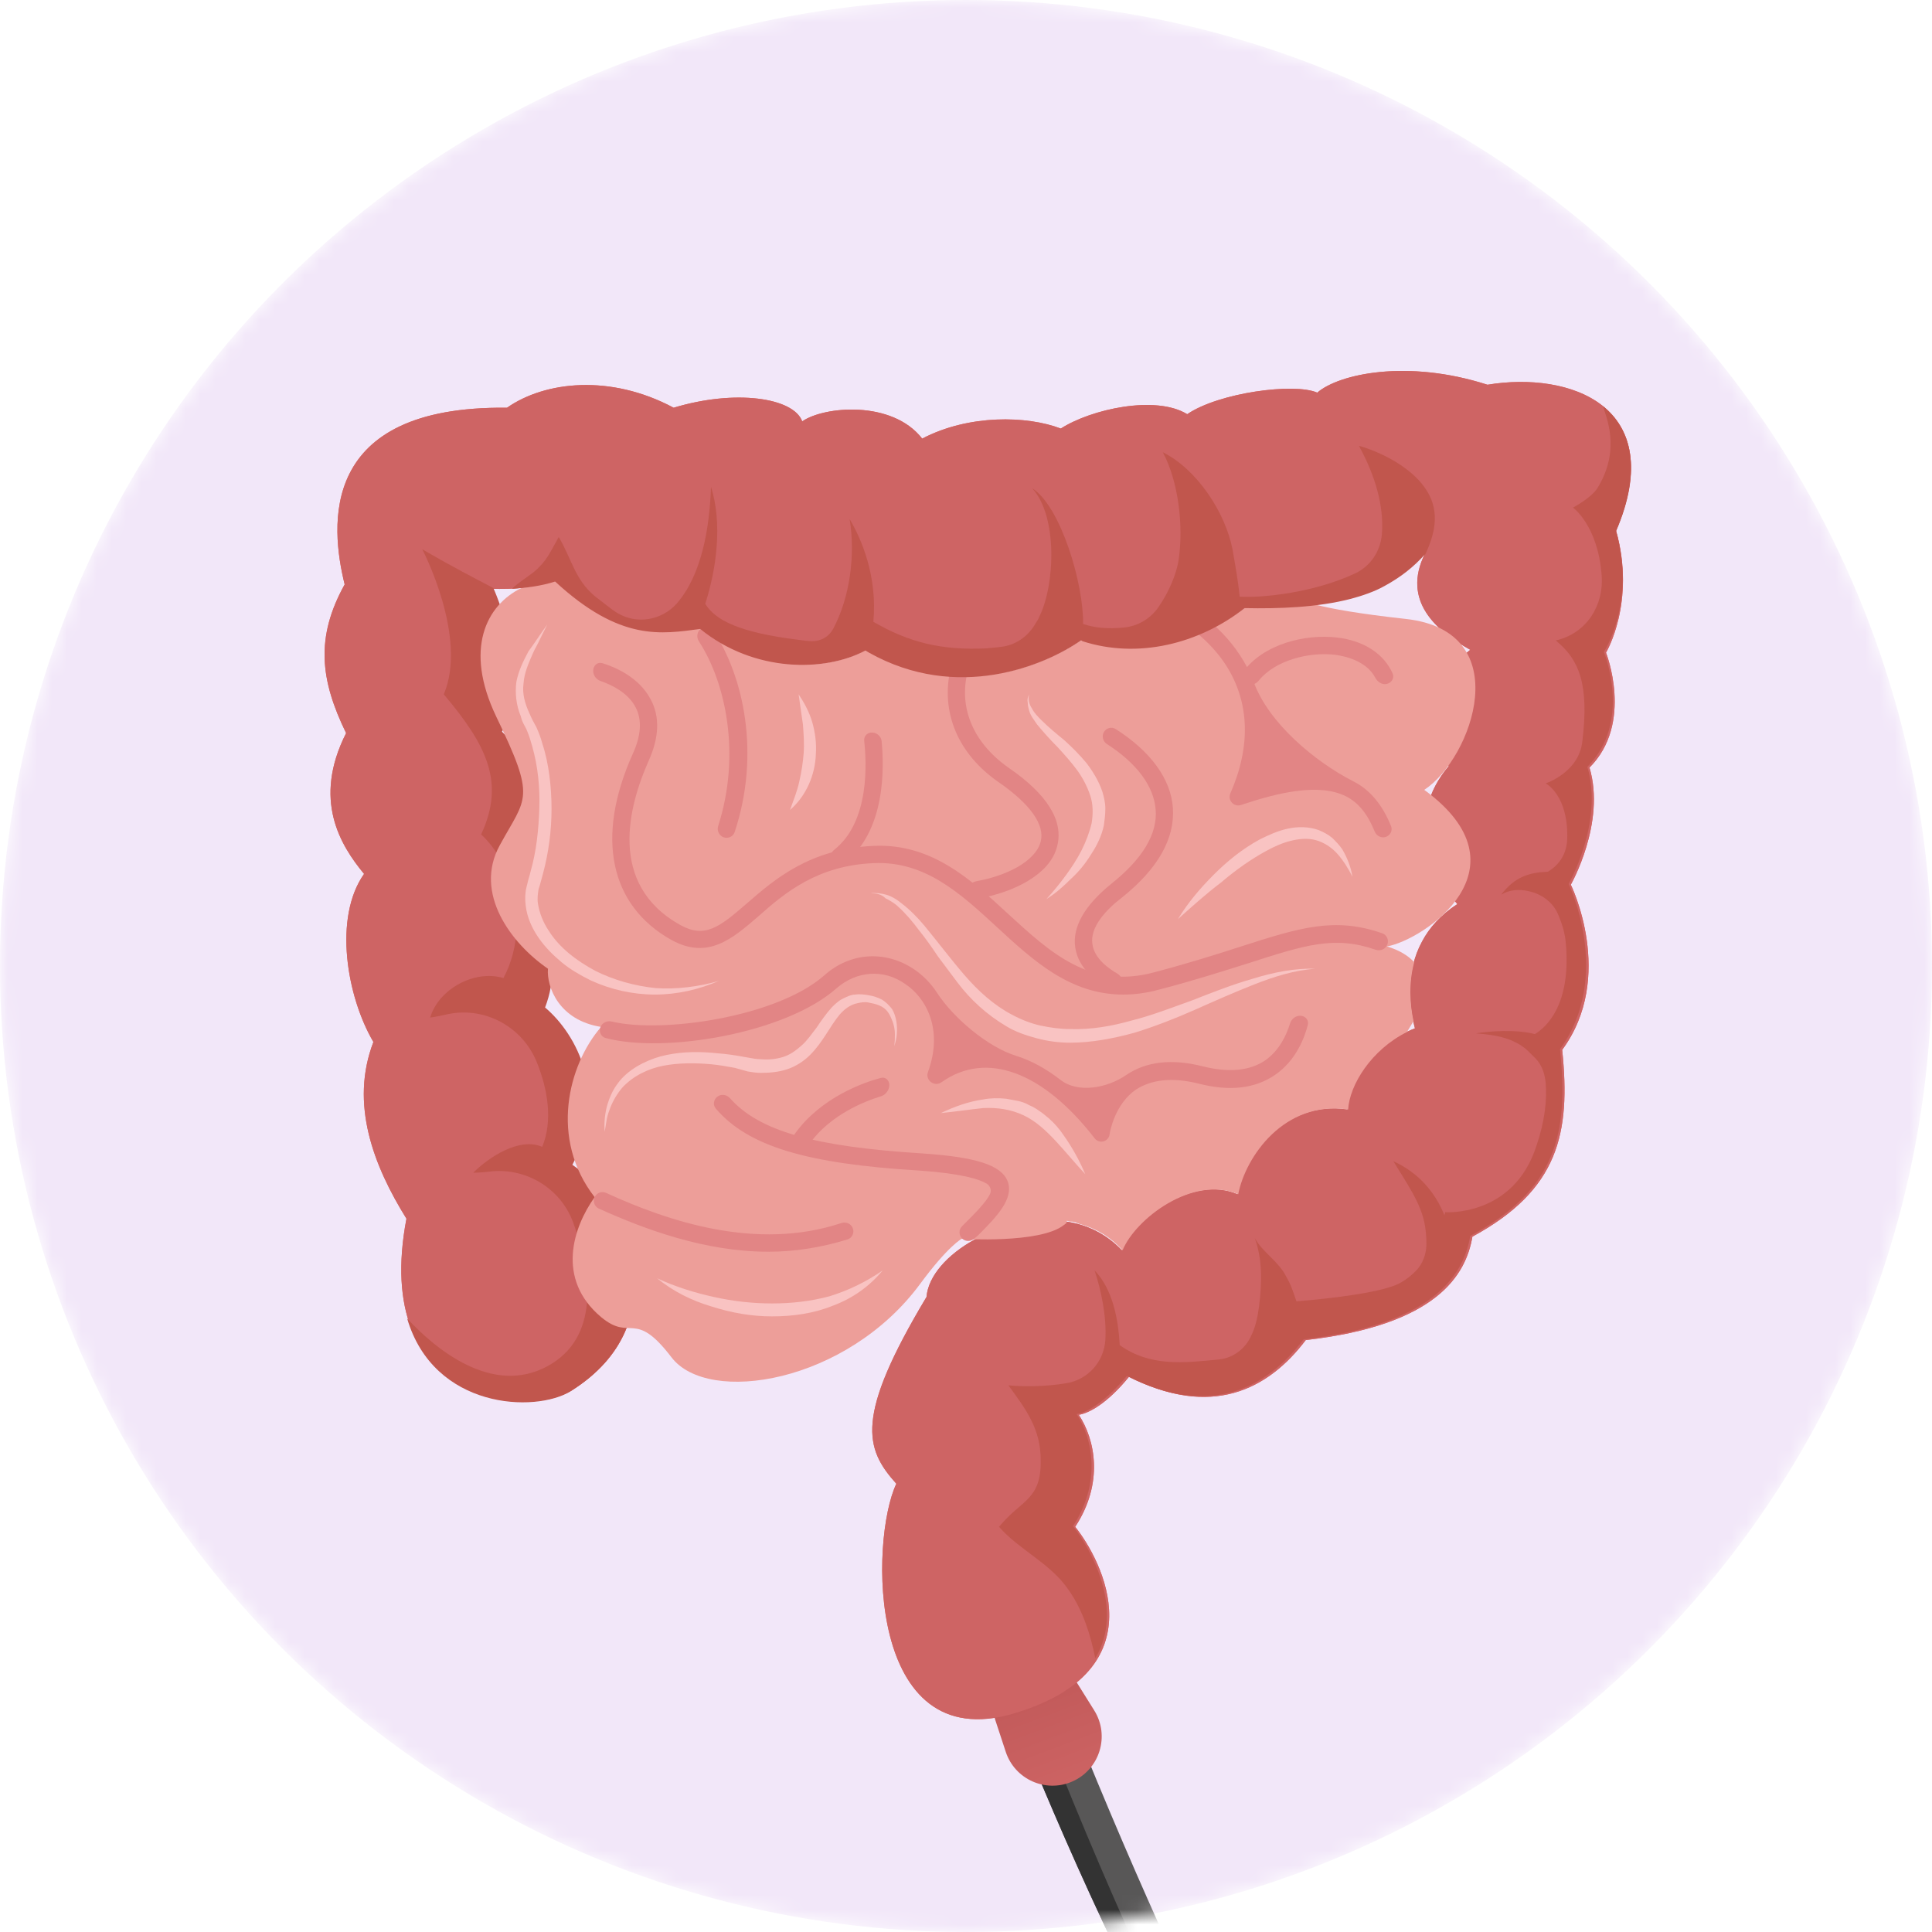 <svg xmlns="http://www.w3.org/2000/svg" width="130" height="130" viewBox="0 0 130 130" fill="none"><mask id="mask0_3337_1205" style="mask-type:alpha" maskUnits="userSpaceOnUse" x="0" y="0" width="130" height="130"><circle cx="65" cy="65" r="65" fill="#C4C4C4"></circle></mask><g mask="url(#mask0_3337_1205)"><circle cx="65" cy="65" r="65" fill="#F2E7F9"></circle><path d="M113.298 173.067C106.114 169.884 102.344 167.394 96.985 160.895C91.625 154.396 85.709 145.116 85.709 145.116C85.709 145.116 77.223 130.66 66.056 99.801L64.447 100.63L62.961 101.356C62.961 101.356 71.487 127.203 83.312 146.503C83.312 146.503 95.516 167.999 107.671 173.605C110.409 174.867 112.776 175.812 114.987 176.573C115.985 176.887 116.983 177.201 117.929 177.453C118.233 176.569 118.537 175.684 118.677 174.728C117.67 174.527 116.672 174.213 115.777 174.022C114.944 173.779 114.008 173.413 113.298 173.067Z" fill="#585757"></path><path d="M108.15 172.679C97.034 167.561 84.858 147.718 84.858 147.718C84.858 147.718 75.329 132.147 64.447 100.63L62.961 101.356C62.961 101.356 71.487 127.203 83.312 146.503C83.312 146.503 95.516 167.999 107.671 173.605C108.33 173.89 108.876 174.165 109.534 174.45C109.586 174.511 109.699 174.521 109.75 174.582C110.296 174.857 110.903 175.081 111.397 175.294C111.449 175.355 111.562 175.365 111.613 175.427C111.891 175.508 112.22 175.65 112.437 175.783C112.714 175.864 112.931 175.996 113.208 176.077C113.26 176.138 113.321 176.087 113.373 176.148C113.928 176.31 114.474 176.585 115.029 176.747C115.523 176.961 116.027 177.061 116.469 177.213C116.799 177.356 117.138 177.385 117.415 177.466C117.58 177.537 117.745 177.608 117.919 177.566C118.061 177.237 118.142 176.959 118.285 176.63C115.292 175.688 112.04 174.439 108.15 172.679Z" fill="#333333"></path><path d="M38.465 93.554C35.372 95.487 24.98 94.472 27.349 82.002C25.125 78.426 23.53 74.269 25.125 70.112C23.337 67.067 22.419 61.751 24.497 58.803C22.902 56.869 21.017 53.824 23.289 49.329C21.549 45.753 21.21 42.901 23.192 39.325C22.226 35.41 21.404 27.29 34.115 27.435C36.677 25.646 41.075 25.163 45.328 27.435C49.485 26.178 53.4 26.758 53.98 28.353C55.43 27.338 60.022 26.903 62.052 29.513C65.193 27.87 69.108 27.966 71.38 28.836C73.41 27.531 77.76 26.565 79.886 27.87C82.013 26.42 87.088 25.743 88.635 26.42C90.085 25.163 94.676 24.148 100.09 25.888C105.599 24.97 112.318 27.29 108.741 35.7C110.094 40.533 108.064 43.916 108.064 43.916C108.064 43.916 109.949 48.653 106.953 51.649C108.064 55.371 105.696 59.528 105.696 59.528C105.696 59.528 108.741 65.714 105.116 70.644C105.696 76.251 104.874 80.069 99.075 83.211C98.64 85.772 96.706 89.156 87.861 90.171C85.3 93.554 81.481 95.439 75.972 92.636C74.522 94.424 73.265 95.1 72.588 95.197C73.7 96.889 74.28 99.789 72.347 102.737C74.135 104.96 78.05 112.404 68.19 115.304C58.33 118.204 58.523 103.607 60.312 99.837C58.185 97.469 57.508 95.342 62.342 87.271C62.583 84.419 67.513 81.567 71.718 82.196C73.12 82.389 74.425 83.017 75.488 84.129C76.358 82.002 80.225 79.054 83.27 80.359C83.753 77.846 86.363 74.028 90.665 74.656C90.761 72.868 92.453 70.257 95.208 69.194C94.821 67.696 94.58 65.376 95.691 63.346C96.175 62.428 96.948 61.558 98.06 60.833C96.271 58.803 94.531 55.033 97.48 51.553C96.465 49.184 96.223 45.898 98.93 43.723C96.658 42.466 94.29 40.436 95.885 37.246C94.193 39.035 92.163 40.243 88.441 40.678C87.136 40.823 85.59 40.919 83.753 40.871C82.255 42.031 77.76 44.738 72.733 43.046C70.703 44.496 64.565 47.444 58.233 43.723C55.623 45.173 50.838 45.318 47.117 42.273C44.507 42.611 41.752 43.094 37.354 39.083C36.532 39.325 35.759 39.469 35.034 39.566C33.874 39.663 33.052 39.614 33.052 39.614C33.052 39.614 35.807 45.656 33.632 49.281C37.015 52.471 35.13 56.869 33.632 58.609C35.807 60.301 38.079 63.829 36.58 67.793C38.755 69.629 40.882 73.786 38.417 78.377C42.235 80.891 45.715 89.011 38.465 93.554Z" fill="#E36B5D"></path><path d="M67.675 117.878L66.966 115.723C66.482 114.253 67.182 112.654 68.591 112.011C69.977 111.38 71.617 111.873 72.425 113.165L73.627 115.088C74.7 116.805 73.995 119.074 72.138 119.88C70.351 120.656 68.284 119.728 67.675 117.878Z" fill="url(#paint0_linear_3337_1205)"></path><path d="M38.465 93.554C35.372 95.487 24.98 94.472 27.349 82.002C25.125 78.426 23.53 74.269 25.125 70.112C23.337 67.067 22.419 61.751 24.497 58.803C22.902 56.869 21.017 53.824 23.289 49.329C21.549 45.753 21.21 42.901 23.192 39.325C22.226 35.41 21.404 27.29 34.115 27.435C36.677 25.646 41.075 25.163 45.328 27.435C49.485 26.178 53.4 26.758 53.98 28.353C55.43 27.338 60.022 26.903 62.052 29.513C65.193 27.87 69.108 27.966 71.38 28.836C73.41 27.531 77.76 26.565 79.886 27.87C82.013 26.42 87.088 25.743 88.635 26.42C90.085 25.163 94.676 24.148 100.09 25.888C105.599 24.97 112.318 27.29 108.741 35.7C110.094 40.533 108.064 43.916 108.064 43.916C108.064 43.916 109.949 48.653 106.953 51.649C108.064 55.371 105.696 59.528 105.696 59.528C105.696 59.528 108.741 65.714 105.116 70.644C105.696 76.251 104.874 80.069 99.075 83.211C98.64 85.772 96.706 89.156 87.861 90.171C85.3 93.554 81.481 95.439 75.972 92.636C74.522 94.424 73.265 95.1 72.588 95.197C73.7 96.889 74.28 99.789 72.347 102.737C74.135 104.96 78.05 112.404 68.19 115.304C58.33 118.204 58.523 103.607 60.312 99.837C58.185 97.469 57.508 95.342 62.342 87.271C62.583 84.419 67.513 81.567 71.718 82.196C73.12 82.389 74.425 83.017 75.488 84.129C76.358 82.002 80.225 79.054 83.27 80.359C83.753 77.846 86.363 74.028 90.665 74.656C90.761 72.868 92.453 70.257 95.208 69.194C94.821 67.696 94.58 65.376 95.691 63.346C96.175 62.428 96.948 61.558 98.06 60.833C96.271 58.803 94.531 55.033 97.48 51.553C96.465 49.184 96.223 45.898 98.93 43.723C96.658 42.466 94.29 40.436 95.885 37.246C94.193 39.035 92.163 40.243 88.441 40.678C87.136 40.823 85.59 40.919 83.753 40.871C82.255 42.031 77.76 44.738 72.733 43.046C70.703 44.496 64.565 47.444 58.233 43.723C55.623 45.173 50.838 45.318 47.117 42.273C44.507 42.611 41.752 43.094 37.354 39.083C36.532 39.325 35.759 39.469 35.034 39.566C33.874 39.663 33.052 39.614 33.052 39.614C33.052 39.614 35.807 45.656 33.632 49.281C37.015 52.471 35.13 56.869 33.632 58.609C35.807 60.301 38.079 63.829 36.58 67.793C38.755 69.629 40.882 73.786 38.417 78.377C42.235 80.891 45.715 89.011 38.465 93.554Z" fill="#CE6464"></path><path d="M29.862 46.72C32.714 50.103 34.019 52.616 32.375 56.145C33.004 56.724 33.535 57.498 33.97 58.319C35.42 56.434 36.967 52.278 33.777 49.233C35.952 45.608 33.197 39.566 33.197 39.566C30.104 37.971 28.412 36.956 28.412 36.956C28.412 36.956 31.505 42.853 29.862 46.72Z" fill="#C1564D"></path><path d="M38.514 78.377C40.978 73.737 38.852 69.629 36.677 67.792C38.078 64.119 36.242 60.833 34.212 59.044C35.033 61.171 34.985 63.733 33.874 65.811C31.94 65.231 29.524 66.536 28.944 68.469C29.33 68.421 29.765 68.324 30.2 68.227C32.665 67.744 35.13 69.097 36.097 71.417C36.87 73.302 37.209 75.429 36.483 77.169C34.937 76.492 32.859 77.894 31.844 78.909C32.279 78.909 32.714 78.861 33.149 78.812C35.517 78.619 37.74 80.021 38.562 82.244C39.867 85.772 40.302 90.025 36.87 91.91C33.1 93.989 29.234 90.702 27.397 88.721C29.185 94.81 36 95.1 38.417 93.602C45.715 89.01 42.235 80.891 38.514 78.377Z" fill="#C1564D"></path><path d="M95.836 53.148C99.074 51.021 102.119 42.466 94.579 41.645C91.486 41.306 89.601 40.968 88.49 40.678C87.185 40.823 85.638 40.92 83.801 40.871C82.303 42.031 77.808 44.738 72.781 43.046C70.751 44.496 64.613 47.445 58.282 43.723C55.672 45.173 50.887 45.318 47.165 42.273C44.555 42.611 41.8 43.095 37.402 39.083C36.58 39.325 35.807 39.47 35.082 39.566C32.714 40.726 31.215 43.675 33.39 48.218C36.097 53.825 35.42 53.583 33.632 56.87C31.844 60.108 34.405 63.491 36.87 65.183C36.773 66.439 37.644 68.663 40.447 69.098C38.224 71.659 36.967 76.638 40.012 80.553C38.562 82.583 37.402 86.063 40.447 88.624C42.477 90.316 42.67 88.044 45.183 91.331C47.648 94.569 56.977 93.071 61.907 86.401C63.791 83.839 64.71 83.356 64.71 83.356C64.71 83.356 69.978 83.694 71.573 82.438C71.621 82.389 71.718 82.341 71.766 82.293L71.766 82.148C71.863 82.148 71.96 82.196 72.056 82.196C72.25 82.196 72.395 82.244 72.588 82.341C73.7 82.631 74.715 83.211 75.536 84.129C76.406 82.003 80.273 79.054 83.318 80.359C83.801 77.846 86.411 74.028 90.713 74.656C90.809 73.013 92.26 70.644 94.676 69.436C94.821 69.194 94.966 68.953 95.111 68.711C94.87 67.6 94.773 66.15 95.159 64.748C94.773 64.313 94.144 63.926 93.323 63.684C95.788 63.249 103.038 58.416 95.836 53.148Z" fill="#ED9E99"></path><path d="M75.585 66.923C72.008 66.923 69.543 64.651 67.078 62.38C64.613 60.108 62.245 57.933 58.813 58.078C54.995 58.223 52.772 60.108 51.032 61.655C49.292 63.153 47.648 64.603 45.184 63.25C41.027 60.93 40.06 56.338 42.574 50.732C43.154 49.475 43.202 48.412 42.767 47.59C42.254 46.596 41.123 46.07 40.421 45.828C40.09 45.715 39.864 45.383 39.922 45.038C39.974 44.726 40.24 44.534 40.543 44.627C41.384 44.884 43.001 45.567 43.782 47.058C44.41 48.218 44.362 49.62 43.637 51.215C42.332 54.163 40.834 59.48 45.764 62.235C47.407 63.153 48.373 62.428 50.258 60.785C52.144 59.142 54.512 57.112 58.765 56.918C62.68 56.725 65.338 59.19 67.852 61.51C70.703 64.12 73.362 66.585 77.663 65.425C80.031 64.796 81.868 64.216 83.511 63.685C87.49 62.404 89.824 61.686 93.012 62.8C93.32 62.908 93.469 63.253 93.35 63.558C93.229 63.867 92.879 64.016 92.565 63.907C89.787 62.944 87.841 63.576 83.898 64.845C82.351 65.328 80.418 65.956 78.001 66.585C77.132 66.826 76.31 66.923 75.585 66.923Z" fill="#E28585"></path><path fill-rule="evenodd" clip-rule="evenodd" d="M65.193 44.883C65.244 44.717 65.116 44.547 64.943 44.555C64.784 44.563 64.628 44.569 64.475 44.573C64.235 44.58 64.023 44.738 63.968 44.972C63.274 47.912 64.455 50.726 67.175 52.616C69.35 54.115 70.317 55.516 70.026 56.628C69.675 57.99 67.645 58.953 65.681 59.298C65.361 59.355 65.129 59.646 65.17 59.969C65.21 60.287 65.498 60.515 65.814 60.461C68.177 60.059 70.691 58.84 71.138 56.918C71.573 55.226 70.462 53.438 67.852 51.65C65.387 49.91 64.42 47.445 65.193 44.883ZM80.564 41.393C80.281 41.758 80.226 42.336 80.581 42.632C81.318 43.248 81.952 43.94 82.448 44.69C84.091 47.203 84.188 50.2 82.786 53.39C82.584 53.85 83.036 54.328 83.511 54.163C85.976 53.341 88.731 52.665 90.568 53.583C91.411 54.005 92.034 54.794 92.5 55.952C92.618 56.244 92.935 56.41 93.236 56.318C93.548 56.223 93.723 55.888 93.6 55.585C93.018 54.143 92.168 53.127 91.051 52.568C88.457 51.237 85.385 48.662 84.372 45.927C84.106 45.209 83.769 44.585 83.415 44.061C82.752 43.046 81.862 42.129 80.819 41.346C80.739 41.287 80.626 41.315 80.564 41.393Z" fill="#E28585"></path><path d="M56.72 58.153C56.47 58.338 56.122 58.249 55.962 57.983C55.802 57.715 55.893 57.37 56.138 57.176C58.546 55.269 58.306 51.253 58.15 49.863C58.118 49.581 58.293 49.344 58.573 49.297C58.926 49.238 59.288 49.506 59.322 49.863C59.485 51.561 59.648 55.986 56.72 58.153Z" fill="#E28585"></path><path d="M84.702 45.792C84.498 46.047 84.147 46.167 83.855 46.021C83.559 45.873 83.438 45.51 83.629 45.24C84.97 43.351 87.807 42.634 89.988 42.901C91.805 43.112 93.142 44.026 93.708 45.319C93.842 45.625 93.632 45.954 93.304 46.023C92.991 46.088 92.691 45.887 92.541 45.604C91.933 44.454 90.479 44.146 89.843 44.061C88.065 43.844 85.781 44.445 84.702 45.792Z" fill="#E28585"></path><path d="M74.665 76.311C74.613 76.816 73.973 77 73.66 76.6L73.651 76.589C70.171 72.094 66.353 70.692 63.356 72.819C62.883 73.16 62.245 72.693 62.438 72.142C63.502 69.243 62.293 67.116 60.892 66.198C59.441 65.183 57.653 65.328 56.3 66.488C52.889 69.53 44.731 70.901 40.755 69.848C40.445 69.766 40.29 69.434 40.395 69.131C40.503 68.821 40.844 68.66 41.164 68.737C44.553 69.548 52.29 68.441 55.478 65.618C57.218 64.071 59.587 63.926 61.52 65.231C62.084 65.613 62.629 66.147 63.061 66.816C64.135 68.475 66.449 70.442 68.335 71.031C69.369 71.349 70.373 71.9 71.365 72.667C72.559 73.591 74.538 73.198 75.778 72.336C77.131 71.418 78.871 71.224 80.95 71.756C82.69 72.191 84.091 72.046 85.106 71.369C86.121 70.672 86.595 69.558 86.801 68.874C86.899 68.547 87.215 68.31 87.554 68.352C87.868 68.391 88.076 68.656 88 68.963C87.794 69.786 87.221 71.354 85.783 72.336C84.43 73.254 82.738 73.448 80.66 72.916C78.92 72.481 77.518 72.626 76.455 73.302C75.02 74.274 74.693 76.132 74.668 76.289C74.667 76.296 74.666 76.303 74.665 76.311Z" fill="#E28585"></path><path d="M65.563 83.339C65.325 83.555 64.961 83.559 64.734 83.332C64.507 83.105 64.507 82.737 64.734 82.51C64.803 82.441 64.875 82.369 64.952 82.293C65.584 81.66 66.36 80.884 66.618 80.34C66.74 80.08 66.625 79.783 66.378 79.636C65.905 79.353 64.743 78.966 61.858 78.764C54.246 78.308 50.331 77.122 48.166 74.596C47.952 74.345 48.016 73.969 48.286 73.779C48.55 73.595 48.91 73.657 49.123 73.898C51.072 76.102 54.79 77.151 61.955 77.604C65.628 77.846 67.368 78.378 67.803 79.489C68.238 80.649 67.078 81.858 65.822 83.114C65.726 83.194 65.641 83.268 65.563 83.339Z" fill="#E28585"></path><path d="M51.708 84.226C47.413 84.226 43.378 82.714 40.295 81.324C40.004 81.192 39.877 80.849 40.009 80.558C40.144 80.262 40.492 80.134 40.787 80.269C44.947 82.174 50.899 84.196 56.623 82.293C56.928 82.192 57.264 82.34 57.381 82.639C57.503 82.951 57.341 83.302 57.021 83.4C55.235 83.951 53.452 84.226 51.708 84.226Z" fill="#E28585"></path><path d="M54.508 76.907C54.311 77.175 53.942 77.268 53.659 77.093C53.382 76.921 53.293 76.556 53.483 76.291C55.246 73.83 58.148 72.821 59.273 72.529C59.538 72.46 59.772 72.626 59.828 72.895C59.903 73.255 59.635 73.66 59.282 73.767C58.154 74.108 55.904 75.005 54.508 76.907Z" fill="#E28585"></path><path d="M49.435 55.985C49.334 56.29 49 56.447 48.697 56.341C48.386 56.233 48.225 55.892 48.325 55.578C49.874 50.749 48.828 45.922 47.028 43.155C46.846 42.875 46.899 42.497 47.166 42.297C47.432 42.097 47.811 42.149 47.995 42.427C50.032 45.507 51.183 50.711 49.435 55.985Z" fill="#E28585"></path><path d="M75.476 66.288C75.353 66.603 74.978 66.759 74.683 66.595C73.898 66.161 72.554 65.219 72.347 63.733C72.153 62.38 72.975 60.929 74.763 59.48C76.89 57.788 77.905 56.096 77.76 54.453C77.625 52.886 76.495 51.36 74.485 50.067C74.215 49.894 74.118 49.54 74.277 49.261C74.439 48.979 74.799 48.882 75.073 49.056C77.423 50.554 78.784 52.413 78.92 54.356C79.065 56.434 77.905 58.465 75.488 60.398C74.473 61.171 73.313 62.38 73.507 63.539C73.637 64.484 74.579 65.165 75.179 65.509C75.451 65.664 75.59 65.996 75.476 66.288Z" fill="#E28585"></path><path d="M108.741 35.748C110.529 31.591 109.756 28.885 107.871 27.338C108.016 27.966 109.128 30.19 107.484 32.848C107.049 33.525 105.841 34.153 105.841 34.153C105.841 34.153 107.533 35.361 107.774 38.745C107.919 40.678 106.808 42.611 104.681 43.095C106.228 44.351 106.953 45.995 106.469 49.91C106.228 51.988 104.004 52.713 104.004 52.713C104.004 52.713 105.551 53.486 105.454 56.483C105.406 57.643 104.729 58.319 104.149 58.658C102.893 58.706 101.926 58.996 101.008 60.204C101.539 59.866 102.216 59.818 102.844 59.963C103.763 60.156 104.536 60.736 104.874 61.606C105.116 62.186 105.309 62.814 105.358 63.443C105.744 67.648 104.004 69.146 103.279 69.581C101.974 69.243 100.186 69.388 99.316 69.533C100.573 69.629 101.878 69.823 102.844 70.741C103.038 70.934 103.231 71.128 103.376 71.273C103.763 71.708 103.956 72.288 104.004 72.868C104.101 73.979 103.956 75.429 103.376 77.121C101.829 81.906 97.238 81.567 97.238 81.567C97.238 81.567 97.238 81.664 97.189 81.761C96.561 80.214 95.45 78.909 93.758 78.136C94.531 79.441 95.643 80.939 95.885 82.486C95.933 82.776 95.981 83.211 95.981 83.694C95.981 84.371 95.74 85.047 95.256 85.531C94.821 85.966 94.29 86.352 93.71 86.546C91.921 87.174 87.958 87.512 87.233 87.561C87.04 86.981 86.846 86.401 86.556 85.917C86.025 84.854 84.961 84.274 84.43 83.308C84.961 84.757 84.913 86.352 84.72 87.899C84.623 88.624 84.478 89.301 84.188 89.881C83.801 90.751 82.98 91.379 82.013 91.476C79.596 91.717 77.373 91.959 75.343 90.509C75.246 88.721 74.86 86.739 73.651 85.482C74.086 86.787 74.473 88.576 74.376 90.171C74.28 91.621 73.216 92.829 71.766 93.071C70.365 93.312 68.818 93.312 67.852 93.216C69.06 94.859 70.026 96.164 70.026 98.242C70.075 100.949 68.722 100.901 67.223 102.737C68.625 104.332 70.655 105.154 71.911 106.991C72.878 108.392 73.361 109.939 73.7 111.582C75.681 108.296 73.41 104.236 72.201 102.689C74.086 99.789 73.555 96.841 72.443 95.149C73.12 95.052 74.328 94.376 75.826 92.587C81.336 95.391 85.155 93.506 87.716 90.122C96.561 89.107 98.494 85.724 98.929 83.162C104.778 80.021 105.551 76.203 104.971 70.596C108.548 65.666 105.551 59.479 105.551 59.479C105.551 59.479 107.919 55.323 106.808 51.601C109.853 48.556 107.919 43.868 107.919 43.868C107.919 43.868 110.094 40.581 108.741 35.748Z" fill="#C1564D"></path><path d="M96.513 34.395C96.223 32.123 93.468 30.576 91.438 29.996C92.55 32.026 93.13 34.056 92.985 35.941C92.888 37.101 92.211 38.116 91.148 38.6C88.345 39.905 84.865 40.243 83.415 40.146C83.318 39.131 83.125 38.068 82.931 36.956C82.448 34.491 80.563 31.591 78.243 30.431C79.306 32.413 79.645 35.41 79.306 37.681C79.161 38.648 78.63 39.856 78.001 40.775C77.47 41.596 76.6 42.128 75.633 42.224C74.666 42.321 73.7 42.273 72.878 41.983C72.927 39.325 71.38 34.056 69.447 32.848C71.186 34.733 70.993 39.373 69.93 41.499C69.882 41.645 69.785 41.789 69.688 41.934C69.205 42.804 68.335 43.433 67.32 43.529C67.03 43.578 66.74 43.578 66.402 43.626C63.357 43.771 61.182 43.239 58.765 41.838C59.055 38.745 57.943 36.231 57.17 34.926C57.557 37.295 57.218 40.146 56.058 42.321C55.768 42.853 55.237 43.143 54.657 43.143C54.367 43.143 54.028 43.094 53.69 43.046C49.775 42.563 48.132 41.741 47.455 40.63C48.228 38.213 48.615 35.216 47.842 32.751C47.745 35.555 47.214 38.696 45.522 40.63C44.507 41.741 42.864 42.031 41.559 41.258C41.075 40.968 40.592 40.533 40.06 40.146C38.659 38.986 38.465 37.585 37.595 36.135C37.015 37.15 36.822 37.73 35.904 38.503C35.469 38.841 34.84 39.228 34.454 39.615C35.42 39.566 36.435 39.421 37.354 39.131C41.752 43.191 44.507 42.66 47.117 42.321C50.742 45.27 55.527 45.221 58.233 43.771C58.33 43.819 58.378 43.868 58.475 43.916C64.42 47.251 70.317 44.786 72.733 43.094C72.781 43.094 72.781 43.094 72.83 43.143C76.552 44.351 80.66 43.336 83.753 40.919C86.073 40.968 88.683 40.871 90.906 40.291C91.631 40.098 92.501 39.808 93.178 39.421C94.241 38.841 95.111 38.165 95.885 37.295C95.836 37.391 95.788 37.536 95.74 37.633C96.32 36.521 96.658 35.41 96.513 34.395Z" fill="#C1564D"></path><path d="M36.822 42.031L36.339 42.998C36.194 43.336 36 43.626 35.855 43.964C35.565 44.641 35.275 45.269 35.227 45.994C35.13 46.671 35.324 47.348 35.614 47.976C35.758 48.314 35.904 48.604 36.097 48.943C36.242 49.281 36.387 49.619 36.483 50.006C36.725 50.731 36.87 51.456 36.967 52.181C37.063 52.906 37.112 53.679 37.112 54.404C37.112 55.903 36.919 57.353 36.532 58.803C36.483 58.996 36.435 59.141 36.387 59.334C36.339 59.528 36.29 59.673 36.242 59.818C36.194 60.108 36.145 60.446 36.194 60.784C36.29 61.413 36.532 62.041 36.919 62.621C37.644 63.781 38.803 64.651 40.06 65.328C41.317 65.956 42.718 66.343 44.12 66.487C45.522 66.584 47.02 66.391 48.373 66.004C47.02 66.584 45.57 66.922 44.072 66.922C42.573 66.922 41.075 66.584 39.722 65.956C39.045 65.618 38.368 65.231 37.788 64.748C37.209 64.264 36.677 63.733 36.242 63.104C35.807 62.476 35.468 61.751 35.372 60.929C35.324 60.543 35.324 60.108 35.42 59.721C35.468 59.528 35.517 59.334 35.565 59.141C35.614 58.996 35.662 58.803 35.71 58.609C36.097 57.256 36.242 55.806 36.29 54.404C36.339 53.003 36.194 51.553 35.807 50.199C35.71 49.861 35.614 49.523 35.468 49.184C35.42 49.039 35.324 48.894 35.227 48.701C35.13 48.508 35.082 48.363 35.033 48.169C34.889 47.831 34.792 47.444 34.743 47.058C34.695 46.671 34.695 46.284 34.743 45.898C34.889 45.124 35.227 44.448 35.565 43.819C36 43.239 36.387 42.611 36.822 42.031Z" fill="#F9C3C2"></path><path d="M58.572 60.108C58.91 60.06 59.297 60.108 59.635 60.205C59.973 60.301 60.312 60.495 60.602 60.736C61.181 61.171 61.713 61.703 62.197 62.283C63.115 63.395 63.985 64.555 64.903 65.618C65.821 66.681 66.885 67.648 68.093 68.276C68.721 68.615 69.35 68.856 69.978 69.001C70.655 69.146 71.331 69.243 72.008 69.243C73.41 69.291 74.811 69.049 76.165 68.663C77.518 68.325 78.871 67.793 80.225 67.309C81.578 66.778 82.931 66.246 84.285 65.859C85.686 65.425 87.136 65.135 88.538 65.183C87.088 65.28 85.734 65.715 84.381 66.246C83.028 66.778 81.723 67.358 80.418 67.938C79.113 68.518 77.76 69.049 76.358 69.484C74.956 69.871 73.458 70.161 72.008 70.161C71.283 70.161 70.51 70.064 69.785 69.871C69.06 69.678 68.335 69.436 67.706 69.049C66.401 68.276 65.29 67.261 64.42 66.101C63.985 65.521 63.55 64.941 63.115 64.361C62.728 63.781 62.293 63.153 61.858 62.621C61.423 62.041 60.988 61.51 60.456 61.026C60.215 60.785 59.877 60.591 59.587 60.446C59.297 60.156 58.958 60.108 58.572 60.108Z" fill="#F9C3C2"></path><path d="M40.688 76.154C40.64 75.622 40.688 75.042 40.833 74.462C40.978 73.93 41.22 73.35 41.558 72.915C41.897 72.432 42.38 72.046 42.863 71.755C43.347 71.466 43.927 71.224 44.458 71.079C45.57 70.789 46.73 70.74 47.89 70.837C48.47 70.885 49.002 70.934 49.581 71.031L50.403 71.175C50.645 71.224 50.935 71.272 51.176 71.272C51.708 71.32 52.191 71.272 52.675 71.127C53.158 70.982 53.545 70.692 53.931 70.354C54.318 70.016 54.608 69.581 54.947 69.145C55.236 68.711 55.575 68.227 55.961 67.792C56.155 67.599 56.396 67.357 56.686 67.212C56.976 67.067 57.266 66.922 57.556 66.922C57.846 66.874 58.185 66.922 58.475 66.971C58.765 67.019 59.055 67.116 59.345 67.261C59.586 67.406 59.828 67.647 60.021 67.889C60.166 68.131 60.263 68.421 60.311 68.711C60.408 69.29 60.36 69.871 60.166 70.402C60.215 70.112 60.215 69.871 60.215 69.581C60.215 69.29 60.166 69.049 60.07 68.759C59.973 68.517 59.876 68.276 59.731 68.082C59.586 67.889 59.393 67.744 59.151 67.647C58.91 67.551 58.668 67.502 58.426 67.454C58.185 67.406 57.895 67.454 57.701 67.502C57.218 67.599 56.831 67.889 56.493 68.276C55.816 69.097 55.381 70.112 54.511 70.982C54.077 71.417 53.545 71.755 52.965 71.949C52.385 72.142 51.757 72.191 51.176 72.191C50.886 72.191 50.596 72.142 50.306 72.094L49.437 71.852C48.905 71.755 48.373 71.659 47.842 71.611C46.778 71.514 45.667 71.514 44.652 71.707C43.637 71.9 42.622 72.384 41.897 73.157C41.558 73.544 41.268 74.027 41.075 74.51C40.978 74.752 40.882 75.042 40.833 75.284C40.785 75.574 40.737 75.864 40.688 76.154Z" fill="#F9C3C2"></path><path d="M53.738 46.719C54.125 47.299 54.463 47.928 54.657 48.604C54.85 49.281 54.947 50.006 54.898 50.731C54.85 52.181 54.221 53.583 53.158 54.501C53.4 53.824 53.642 53.244 53.786 52.568C53.931 51.939 54.028 51.311 54.077 50.682C54.125 50.054 54.077 49.426 54.028 48.749C53.931 48.073 53.835 47.444 53.738 46.719Z" fill="#F9C3C2"></path><path d="M69.253 46.719C69.156 47.058 69.253 47.396 69.446 47.686C69.591 47.976 69.833 48.218 70.075 48.459C70.558 48.943 71.09 49.377 71.621 49.812C72.153 50.296 72.636 50.779 73.12 51.359C73.555 51.939 73.941 52.568 74.183 53.292C74.28 53.631 74.376 54.017 74.376 54.404C74.376 54.791 74.328 55.178 74.28 55.516C74.135 56.241 73.796 56.917 73.41 57.497C73.023 58.126 72.588 58.657 72.056 59.141C71.573 59.624 71.041 60.107 70.413 60.494C70.896 59.962 71.331 59.431 71.718 58.899C72.105 58.367 72.491 57.787 72.781 57.207C73.071 56.627 73.313 55.999 73.458 55.371C73.555 54.742 73.555 54.114 73.361 53.534C73.168 52.954 72.878 52.374 72.491 51.843C72.105 51.311 71.67 50.828 71.186 50.296C70.703 49.812 70.22 49.281 69.785 48.749C69.591 48.459 69.35 48.169 69.253 47.831C69.205 47.638 69.156 47.493 69.156 47.299C69.108 47.058 69.156 46.913 69.253 46.719Z" fill="#F9C3C2"></path><path d="M79.258 61.848C79.934 60.736 80.756 59.769 81.674 58.851C82.593 57.933 83.608 57.111 84.768 56.483C85.348 56.193 85.976 55.903 86.653 55.758C87.329 55.613 88.054 55.613 88.731 55.854C89.069 55.999 89.359 56.144 89.649 56.386C89.891 56.628 90.133 56.869 90.326 57.159C90.664 57.739 90.906 58.368 91.003 58.996C90.713 58.416 90.374 57.884 89.988 57.449C89.601 57.014 89.069 56.676 88.538 56.531C88.006 56.386 87.426 56.434 86.846 56.579C86.266 56.724 85.734 56.966 85.203 57.256C84.139 57.836 83.124 58.561 82.158 59.383C81.143 60.156 80.225 60.978 79.258 61.848Z" fill="#F9C3C2"></path><path d="M44.217 86.014C45.473 86.594 46.73 86.981 48.035 87.271C49.34 87.561 50.645 87.706 51.95 87.706C53.255 87.706 54.56 87.561 55.817 87.223C57.073 86.836 58.282 86.256 59.393 85.483C58.523 86.546 57.363 87.368 56.058 87.851C54.753 88.383 53.352 88.576 51.95 88.576C50.548 88.576 49.195 88.334 47.842 87.899C46.537 87.513 45.28 86.884 44.217 86.014Z" fill="#F9C3C2"></path><path d="M63.308 74.897C64.226 74.462 65.145 74.124 66.16 73.979C66.643 73.882 67.175 73.882 67.706 73.931C67.948 73.979 68.238 74.027 68.48 74.076C68.721 74.124 69.011 74.221 69.253 74.366C69.495 74.462 69.736 74.607 69.93 74.752C70.171 74.897 70.365 75.091 70.558 75.236C70.945 75.574 71.283 75.961 71.573 76.396C72.153 77.217 72.636 78.087 73.023 79.006C72.346 78.281 71.718 77.507 71.041 76.782C70.365 76.057 69.688 75.429 68.866 75.042C68.045 74.656 67.126 74.511 66.16 74.559C65.241 74.656 64.275 74.801 63.308 74.897Z" fill="#F9C3C2"></path></g><defs><linearGradient id="paint0_linear_3337_1205" x1="68.72" y1="110.907" x2="72.41" y2="120.674" gradientUnits="userSpaceOnUse"><stop stop-color="#BD5656"></stop><stop offset="1" stop-color="#CE6464"></stop></linearGradient></defs></svg>